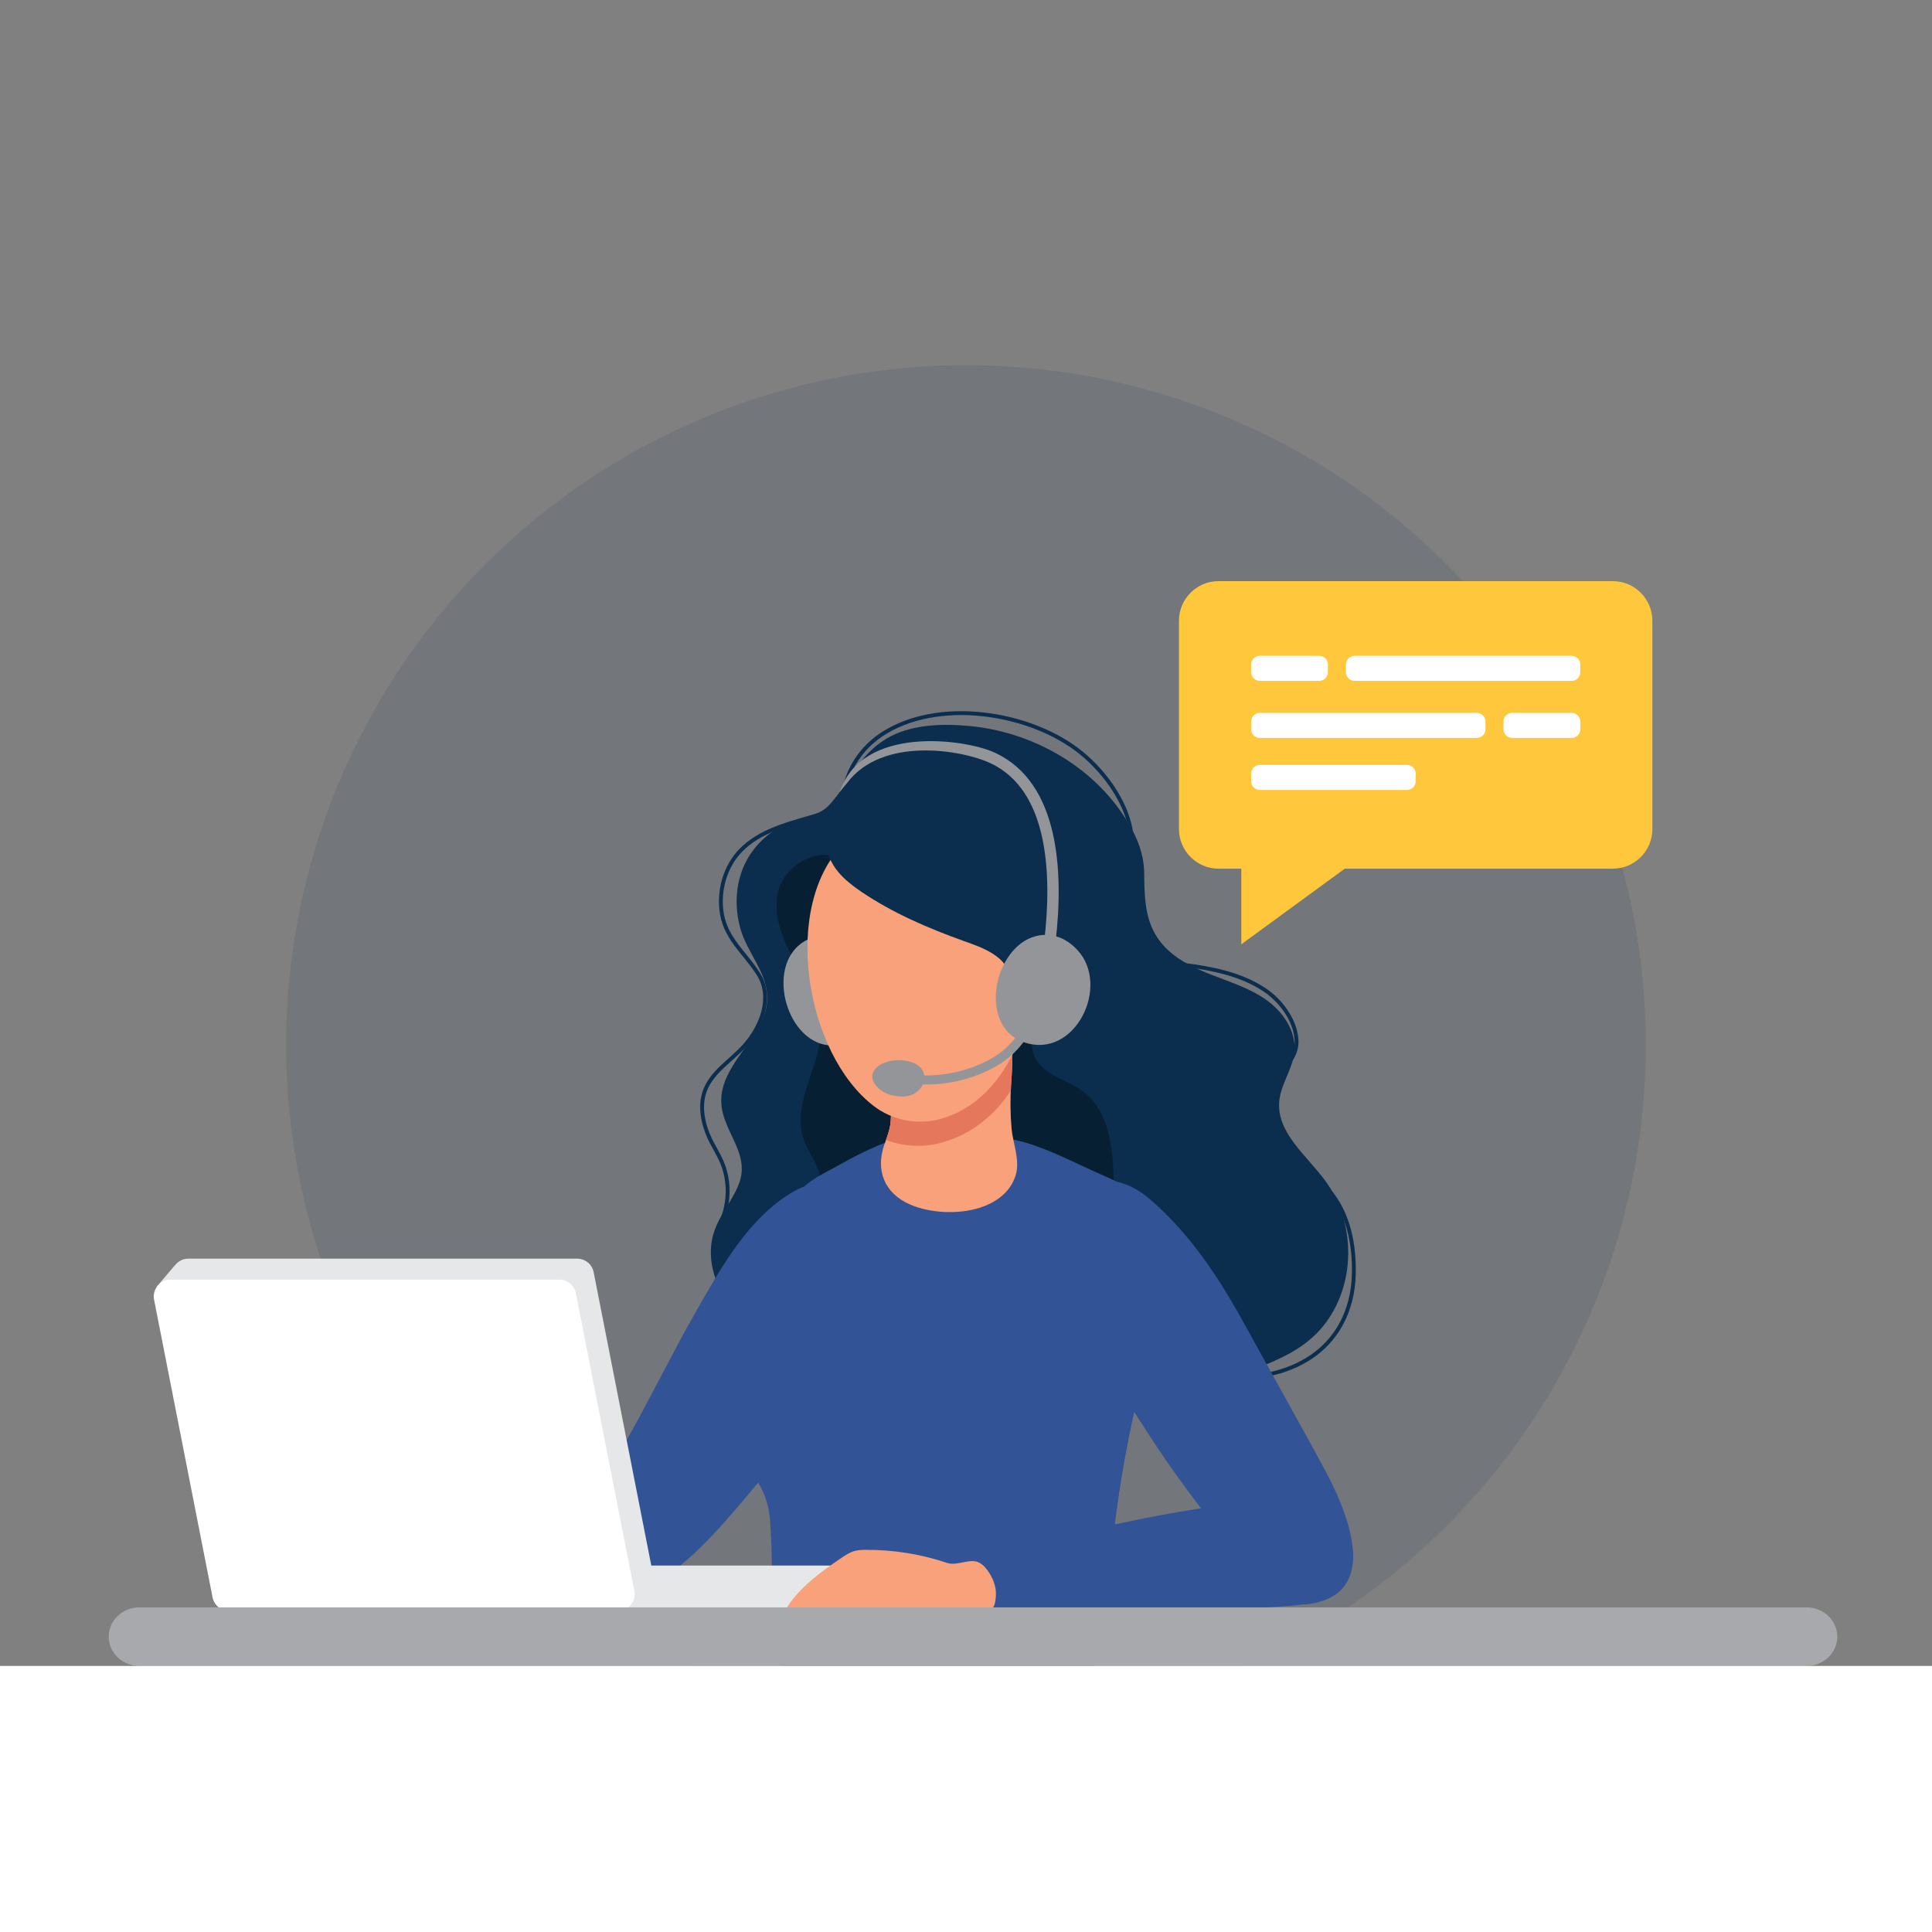 <svg xmlns="http://www.w3.org/2000/svg" xmlns:xlink="http://www.w3.org/1999/xlink" x="0px" y="0px" viewBox="0 0 2005 2005" style="enable-background:new 0 0 2005 2005;" xml:space="preserve">
<rect x="0" y="0" width="2005" height="2005" fill="#808080" stroke="none"/>
<style type="text/css">
	.st0{fill:none;}
	.st1{opacity:0.11;fill:#0B2D4E;}
	.st2{fill:#0B2D4E;}
	.st3{fill:#061F33;}
	.st4{fill:#325496;}
	.st5{clip-path:url(#SVGID_2_);fill:#325496;}
	.st6{fill:#939598;}
	.st7{fill:none;stroke:#0B2D4E;stroke-width:4;stroke-miterlimit:10;}
	.st8{fill:#F8A17A;}
	.st9{fill:#E5785C;}
	.st10{fill:#E6E7E8;}
	.st11{fill:#FFFFFF;}
	.st12{fill:#3F91AC;}
	.st13{fill:#FFC73C;}
	.st14{fill:#A7A9AC;}
</style>
<g id="Layer_2">
</g>
<g id="Layer_1">
	
		<rect x="0" y="0" transform="matrix(-1.836970e-16 1 -1 -1.836970e-16 2005 -2.273737e-13)" class="st0" width="2005" height="2005"></rect>
	<circle class="st1" cx="1002.5" cy="1084.5" r="705.5"></circle>
	<path class="st2" d="M1269.4,1433.3c-46.3,16.4-102.2,14.7-144.4-12.3c-41.4-26.6-79.2-45.8-130.2-44.8   c-45.6,0.8-83.2,25.5-127.4,30.7c-35,4.2-70.5-11.1-95.9-35.6c-24.8-23.9-41.2-60.3-30.4-93c5.6-17.1,18-31.2,25-47.8   c16.2-38.2-26.5-61.3-15.9-101.6c9-34.2,46.6-58.7,46-94.1c-0.4-25.9-20.5-46-27.5-70c-7.1-24.2-5.6-51.3,7-73.4   c9.2-16.2,24.1-29.5,41.3-36.9c15.4-6.6,32.7-6.7,44.6-20.2c21.3-24.1,29.1-50.1,58.3-67.7c24.7-14.9,57.4-15.8,85.8-13.2   c63,5.8,124.2,39.1,159.7,92c12.6,18.8,21.7,38,22,60.3c0.3,24.4,0.3,48.9,15.3,69.7c12.6,17.4,32.7,27.6,52.7,35.5   c20,7.9,40.9,14.2,58.5,26.6c17.5,12.4,31.5,32.6,29.4,54c-1.7,17.9-14.1,33.4-15.7,51.3c-3,32.5,28.3,56.2,47.7,82.5   c27.1,36.9,31.5,89,11.2,130c-23.4,47.2-66,57.8-110.7,75.5C1273.7,1431.7,1271.5,1432.5,1269.4,1433.3z"></path>
	<path class="st3" d="M1155.5,1217.1c1.6,40-7.6,70-44.2,89.8c-29.1,15.8-64,20.9-96.1,21.7c-53.9,1.3-114-12.6-154.3-50.4   c-7.3-6.9-14.3-15.3-14.9-25.3c-0.5-9.1,4.5-17.7,5-26.8c0.7-15.4-11.2-28.1-16.5-42.5c-7.1-19.1-2.3-40.3,4.1-59.6   c6.3-19.3,14.3-38.8,13.3-59.1c-1.2-26.3-17.1-49.3-29.7-72.4c-12.7-23.1-22.6-51.2-11.8-75.3c7.1-15.8,24.1-28,41.5-29.9   c18.4-2,34.9,18.9,46.6,30.5c15.8,15.6,33.5,29.3,52.4,40.8c26.2,15.9,55.1,27.7,79.7,45.9c14.9,11,31,26.2,38.1,43.8   c8,19.8-6,39,11,57.2c11,11.8,27.8,15.8,41.1,24.9C1149.3,1149.7,1154.2,1185.6,1155.5,1217.1z"></path>
	<path class="st4" d="M857.9,1440.8c37.8-58.3,61.4-129.9,28.5-195.7c-3.3-6.7-7.3-14-14.4-16.3c-15.2-5.1-35.9,0.4-49.1,8.1   c-45.9,26.9-74,77.6-99.8,122.7c-26.8,46.9-50.1,95.6-77,142.4c-10.9,19-21.9,38.2-27.8,59.2c-5.1,18.5-5.7,39.6,1.3,57.6   c30.2,78.1,113.4-17.6,138.7-46.5C794.4,1531.3,828.1,1486.8,857.9,1440.8z"></path>
	<g>
		<defs>
			<path id="SVGID_1_" d="M1200.3,1375.6c10.9-46.1,16.5-93.2-8.1-124.6c-11.1-14.2-31-24-47.2-31.1c-31.7-13.7-64-32.1-97.9-38     c-35.7-6.3-75.5-10.2-111.1-1.2c-22.6,5.7-43.8,16.3-64,27.7c-17.6,9.9-39.1,18.4-47.6,36.8c-20.6,44.6-39,91.2-54.2,137.9     c-12.7,39.1-26.7,80.1-6.6,119.8c6.5,12.8,15.9,23.8,23.4,36.1c8.3,13.7,11.4,26.5,12.4,42.3c2.5,36,1.5,72.1,1.4,108.1     c0,10.4,0.1,21.2,4.7,30.5c9,18.4,33.3,18.7,50.9,18.6c57.8-0.1,115.7-0.2,173.5-0.3c24.1,0,42.5,2.9,65,7.5     c19,3.9,35.3-5.7,44.5-23.4c8.6-16.7,9.3-36.3,10.2-55.1c3.6-73.2,14-146.1,31-217.4C1185.3,1429.8,1193.8,1403.4,1200.3,1375.6z     "></path>
		</defs>
		<use xlink:href="#SVGID_1_" style="overflow:visible;fill:#325496;"></use>
		<clipPath id="SVGID_2_">
			<use xlink:href="#SVGID_1_" style="overflow:visible;"></use>
		</clipPath>
		<path class="st5" d="M1066.4,1241.6c13.6-22.9,16.7-51.5-1.1-73.6c-8.2-10.1-22.6-11.2-34.9-11.5c-24.3-0.5-48.6,2.1-72.2,7.7    c-22.5,5.3-45.5,14.2-55.3,37c-7.3,16.9-4.7,36.5,4.8,51.9c8.7,14,23.1,24.4,39.1,28.3c25.9,6.2,56.3,5.3,81-5    C1043.3,1269.8,1057.2,1257,1066.4,1241.6z"></path>
		<path class="st5" d="M1220.8,1586.8c-0.2-35.3-0.4-70.6-0.5-106c-0.1-12.3,7.9-87.1-11.2-86.3c-2.1,0.1-4,1.2-5.6,2.4    c-9.5,6.8-14.4,18.2-18.9,29c-13.9,33.9-25.6,88.2-54.7,112c-29.5,24.1-74.9,34.3-111.5,40.1c-42.8,6.8-86.3,7.3-129.6,9.9    c-28,1.7-58.9,5.7-77.2,26.9c-13.1,15.1-19.8,37.8-26.8,56.2c-6.1,16.1-11,35.3,1.4,49.9c5.3,6.2,12.7,10.3,20.1,13.8    c27,12.7,56.5,19.1,85.9,24.1c82.4,13.8,166.3,16.7,249.8,12.7c17.8-0.9,37.2-2.6,50.3-14.7c9.8-9,14.4-22.2,17.7-35.1    C1221.2,1677.9,1221,1632,1220.8,1586.8z"></path>
	</g>
	<path class="st6" d="M826.3,983.6c-31.6,32.5-2.9,111.8,47.4,100.3c54.1-12.3,45.9-96.6-3-110.5   C851.7,968.1,836.5,973.1,826.3,983.6z"></path>
	<path class="st7" d="M1257.1,1427.9c31.6,4,65,1.3,93.2-13.5c36-18.8,54-53.3,54.7-93c0.5-28.8-5-58.7-22.4-81.7   c-18.9-24.9-50.5-40.3-62.3-69.3c-7.6-18.8-5.8-44.3,9.3-58.9c9.6-9.2,17.1-19.7,15.8-33.5c-1.8-20.4-16.7-40-33.4-51   c-24.4-16.2-54.8-22.1-83.4-25.7c-19.4-2.5-38.7-7.9-44.7-28.8c-3.2-11.3-2.6-23.1-3.2-34.7c-1.3-24.7-3.1-49.3-6.8-73.8   c-4.2-28.2-22.5-55.4-42.9-74.8c-2.9-2.8-6-5.5-9.1-8c-52.6-42.6-150-57.7-208-18.2c-19.8,13.5-33.6,34.1-38,57.6   c-2.9,15.7-7.2,19.1-22.6,23.9c-27.9,8.7-59.7,14.8-81.8,35.3c-17.4,16-25.3,40.3-23,63.6c2.9,29.7,23.7,44,38.6,67.5   c15.2,24.1,3.2,54.3-14.4,74.2c-13.6,15.3-32.9,26.5-40.6,45.4c-7.1,17.4-2.4,37.6,6.1,54.4c3.5,6.8,7.5,13.3,10.6,20.3   c9.3,21.3,8.3,46.7-2.5,67.3"></path>
	<path class="st4" d="M1346.8,1474c9.7,17.5,19.3,34.9,28.7,52.5c19.2,35.7,54.7,115-2.2,134.6c-28.7,9.9-45.1,0.2-64.1-20.7   c-71.8-79.1-133-167.7-181.4-262.9c-18-35.4-66-127.7-7.8-148.7c18.4-6.7,39.6-5.1,56.8,4.2c7.9,4.2,14.9,9.9,21.5,15.9   c42,37.5,71.9,85.8,98.5,134.8C1313.3,1413.9,1330.2,1443.9,1346.8,1474z"></path>
	<path class="st8" d="M1017,1253.3c17.3-5.6,31.6-16.3,37-33.5c4.9-15.5-2.8-33-4.2-48.7c-1.3-15-1.5-30.1-0.5-45.2   c0.9-13.9,2.2-28.4,0.1-42.3c-1.2-7.9-5.6-6.6-13.6-9.7c-8-3.1-17-3.2-25.7-3.2c-17.8,0-64.3-1.3-75.4,14.4   c-5.1,7.2-5.5,16.2-5.7,24.8c-0.3,10.3-2.1,23.7-3.8,38.1c-0.8,6.4-0.3,12.8-1.3,19.2c-1.1,7.1-3.8,14-6.2,20.8   c-9,25.8-0.6,50.4,27.4,62.3C965.2,1258.8,993.9,1260.7,1017,1253.3z"></path>
	<path class="st9" d="M1049.4,1083.6c-1.2-7.9-5.6-6.6-13.6-9.7c-8-3.1-17-3.2-25.7-3.2c-17.8,0-64.3-1.3-75.4,14.4   c-5.1,7.2-5.5,16.2-5.7,24.8c-0.3,10.3-2.1,23.7-3.8,38.1c-0.8,6.4-0.3,12.8-1.3,19.2c-0.8,5.4-2.6,10.7-4.5,15.9   c17.3,6.4,36.8,7.9,54.9,3.4c32.5-8,57.1-28.2,74.7-54.5c0.1-2,0.2-4.1,0.3-6.1C1050.2,1112,1051.5,1097.5,1049.4,1083.6z"></path>
	<path class="st8" d="M1075.3,981.8c-0.1-23.8-3.4-46.4-9.6-65.2c-26.4-81-127.4-101-188.3-42.8c-67.8,64.8-41.9,219.8,29.6,274.2   c19.1,14.6,45.1,19.7,68.3,13.4C1045.5,1142.6,1075.7,1056.2,1075.3,981.8z"></path>
	<path class="st8" d="M1062,983.8c31.1-17,40.6,26,35.3,47.4c-2.2,8.8-5.7,17.5-11.2,24.7c-7.4,9.8-28.5,26.1-40.7,15.3   c-5.5-4.9-6.1-13.1-6.3-20.5C1038.7,1031.1,1040.9,995.3,1062,983.8z"></path>
	<g>
		<path class="st6" d="M960.8,1125.5c-7.6,0-15.3-0.6-23-1.7l1.4-9.3c27.9,4.1,55.7,0.2,80.4-11.2c6.7-3.1,12.4-6.4,17.4-10    c9.1-6.6,16.9-15.2,22.5-24.9l8.1,4.8c-6.3,10.8-15,20.4-25.1,27.7c-5.5,4-11.7,7.5-19,10.9    C1004,1120.9,982.6,1125.5,960.8,1125.5z"></path>
	</g>
	<g>
		<path class="st6" d="M910.6,1107.1c11.4-9.8,36.6-8.9,45,1.2c6.2,7.5,4.3,17-2.5,23.4c-8,7.5-18,7.1-28,4.8    C912.4,1133.6,896.9,1118.8,910.6,1107.1z"></path>
	</g>
	<path class="st2" d="M1008.1,979.4c10.2,3.8,20.2,8,28.4,14.9c23.4,19.4,6.9,51.2,23.5,69c14.7,15.8,37-5.1,42.9-19.6   c10.8-26.8,10.1-56.6,9.3-85.5c-0.4-16.1-0.9-32.4-5.6-47.8c-5.1-16.8-15.2-31.8-27.1-44.7c-34.5-37.2-86.5-56.6-136.9-53.4   c-39.4,2.5-108.5,35.6-77.6,85.8c7,11.4,18,19.9,29.1,27.5c32.6,22,68.9,37.6,105.9,50.9C1002.6,977.4,1005.4,978.4,1008.1,979.4z"></path>
	<path class="st6" d="M1075,971.5c-43.9,11.2-60.8,93.9-11.9,110.3c52.6,17.7,89.6-58.5,55.1-95.8   C1104.8,971.5,1089.2,967.9,1075,971.5z"></path>
	<g>
		<path class="st6" d="M1095.5,977.3l-11.7-1.4c7.9-68.6,4.6-156.2-56.6-184.2c-29-13.3-111.9-28-148.4,21.3    c-4.4,4.9-7.3,9.1-7.3,9.1c22.6-69.9,129.4-55.4,160.7-41.1C1099.7,812,1103.9,904.9,1095.5,977.3z"></path>
	</g>
	<rect x="635.5" y="1624.7" class="st10" width="240.5" height="47.1"></rect>
	<path class="st10" d="M676.8,1629.3l-60.7-309c-1.6-8.2-8.8-14.1-17.1-14.1H195.4c-5.8,0-10.8,2.9-14,7.2l-0.1-0.1l-18.6,22   l16.5-3.6l59.8,304.3c1.6,8.2,8.8,14.1,17.1,14.1h403.5C670.6,1650,678.9,1640,676.8,1629.3z"></path>
	<path class="st11" d="M237.7,1671.8h403.5c11,0,19.2-10,17.1-20.8l-60.7-309c-1.6-8.2-8.8-14-17.1-14H177c-11,0-19.2,10-17.1,20.8   l60.7,309C222.2,1665.9,229.4,1671.8,237.7,1671.8z"></path>
	<g>
		<path class="st13" d="M1264.5,901.5h409.3c22.6,0,41-18.5,41-41V644.1c0-22.5-18.4-41-41-41h-409.3c-22.6,0-41,18.5-41,41v216.3    C1223.5,883,1242,901.5,1264.5,901.5z"></path>
		<polygon class="st13" points="1288.2,980 1288.2,842.9 1395.6,901.5   "></polygon>
		<path class="st11" d="M1532.6,765.8h-225.2c-4.9,0-9-4-9-9v-8c0-5,4.1-9,9-9h225.2c4.9,0,9,4,9,9v8    C1541.6,761.7,1537.5,765.8,1532.6,765.8z"></path>
		<path class="st11" d="M1631,765.8h-61.7c-4.9,0-9-4-9-9v-8c0-5,4.1-9,9-9h61.7c5,0,9,4,9,9v8C1640,761.7,1636,765.8,1631,765.8z"></path>
		<path class="st11" d="M1405.8,680.6H1631c5,0,9,4.1,9,9v8c0,4.9-4,9-9,9h-225.2c-5,0-9-4.1-9-9v-8    C1396.8,684.7,1400.9,680.6,1405.8,680.6z"></path>
		<path class="st11" d="M1307.4,680.6h61.7c4.9,0,9,4.1,9,9v8c0,4.9-4.1,9-9,9h-61.7c-4.9,0-9-4.1-9-9v-8    C1298.4,684.7,1302.4,680.6,1307.4,680.6z"></path>
		<path class="st11" d="M1460.2,819.8h-152.8c-4.9,0-9-4-9-9v-8c0-4.9,4.1-9,9-9h152.8c4.9,0,9,4.1,9,9v8    C1469.2,815.7,1465.1,819.8,1460.2,819.8z"></path>
	</g>
	<path class="st4" d="M1066.7,1598.6c4.9-0.8,9.8-1.6,14.7-2.4c23.9-3.7,47.7-8.2,71.4-13.3c46.9-10.2,94-18.9,141.7-23.5   c5.1-0.5,10.1-0.9,15.2-1.3c21.4-1.6,43.8-2.1,63.4,8.1c19.6,10.2,35.2,34.4,30.4,57.8c-3.4,16.4-15.9,28.7-29.8,34.9   c-13.9,6.2-29.3,7.3-44.3,8.3c-48.7,3.3-97.4,6.6-146.1,9.8c-24.1,1.6-48.2,3.3-72.4,5c-23,1.6-46.4,4.9-69.5,4.8   c-9.8,0-20.7-1.8-28.9-8.4c-11.4-9.1-18.3-28.4-19.4-43.4c-0.6-7.8,1-17.3,7-22.2c3.2-2.6,7.3-3.4,11.2-4.1   C1029.7,1605.3,1048.1,1601.8,1066.7,1598.6z"></path>
	<path class="st8" d="M1012,1672.8c-11.8,2.4-21,12.8-32.7,16.2c-8.4,2.5-17.3,1.2-25.4-1.9c-7.4-2.8-14.9-4.3-22.5-6.7   c-5.9-1.9-13.9-5.9-20.3-4.6c-16.7,3.5-33.3,15.3-48.4,23c-3.4,1.7-7.1,3.5-10.9,2.8c-3.7-0.7-6.9-5.2-4.7-8.4   c-4.3,4.1-10.1,12.2-17.1,9c-2.9-1.3-4.6-5.1-3-7.8c-2.4,2.6-4.9,5.4-8.3,6.7c-3.3,1.3-7.7,0.7-9.6-2.2c-0.9-1.4-1.2-3.1-1.3-4.8   c-0.3-5.8,1.5-11.5,3.9-16.7c11.9-25.9,38.8-45.2,61.6-60.7c4-2.7,8.2-5.5,12.8-6.9c4.2-1.3,8.6-1.4,13-1.4   c28.4-0.1,56.8,4.5,83.6,13.5c5.8,2,12.2,0.3,18-0.8c4.3-0.8,8.8-1.6,13-0.4c4.7,1.4,8.3,5.1,11.2,9.1c5.3,7.3,9.3,16.9,8.6,26.1   c-0.5,7-1,14.5-9.2,15.9c-3.3,0.6-6.7,0.2-10.1,0.6C1013.7,1672.5,1012.8,1672.7,1012,1672.8z"></path>
	<path class="st14" d="M1874.8,1728.9H144.7c-17.6,0-31.9-13.6-31.9-30.4l0,0c0-16.8,14.3-30.4,31.9-30.4h1730.1   c17.6,0,31.9,13.6,31.9,30.4l0,0C1906.7,1715.3,1892.4,1728.9,1874.8,1728.9z"></path>
	<rect y="1728.9" class="st11" width="2005" height="276.1"></rect>
</g>
</svg>